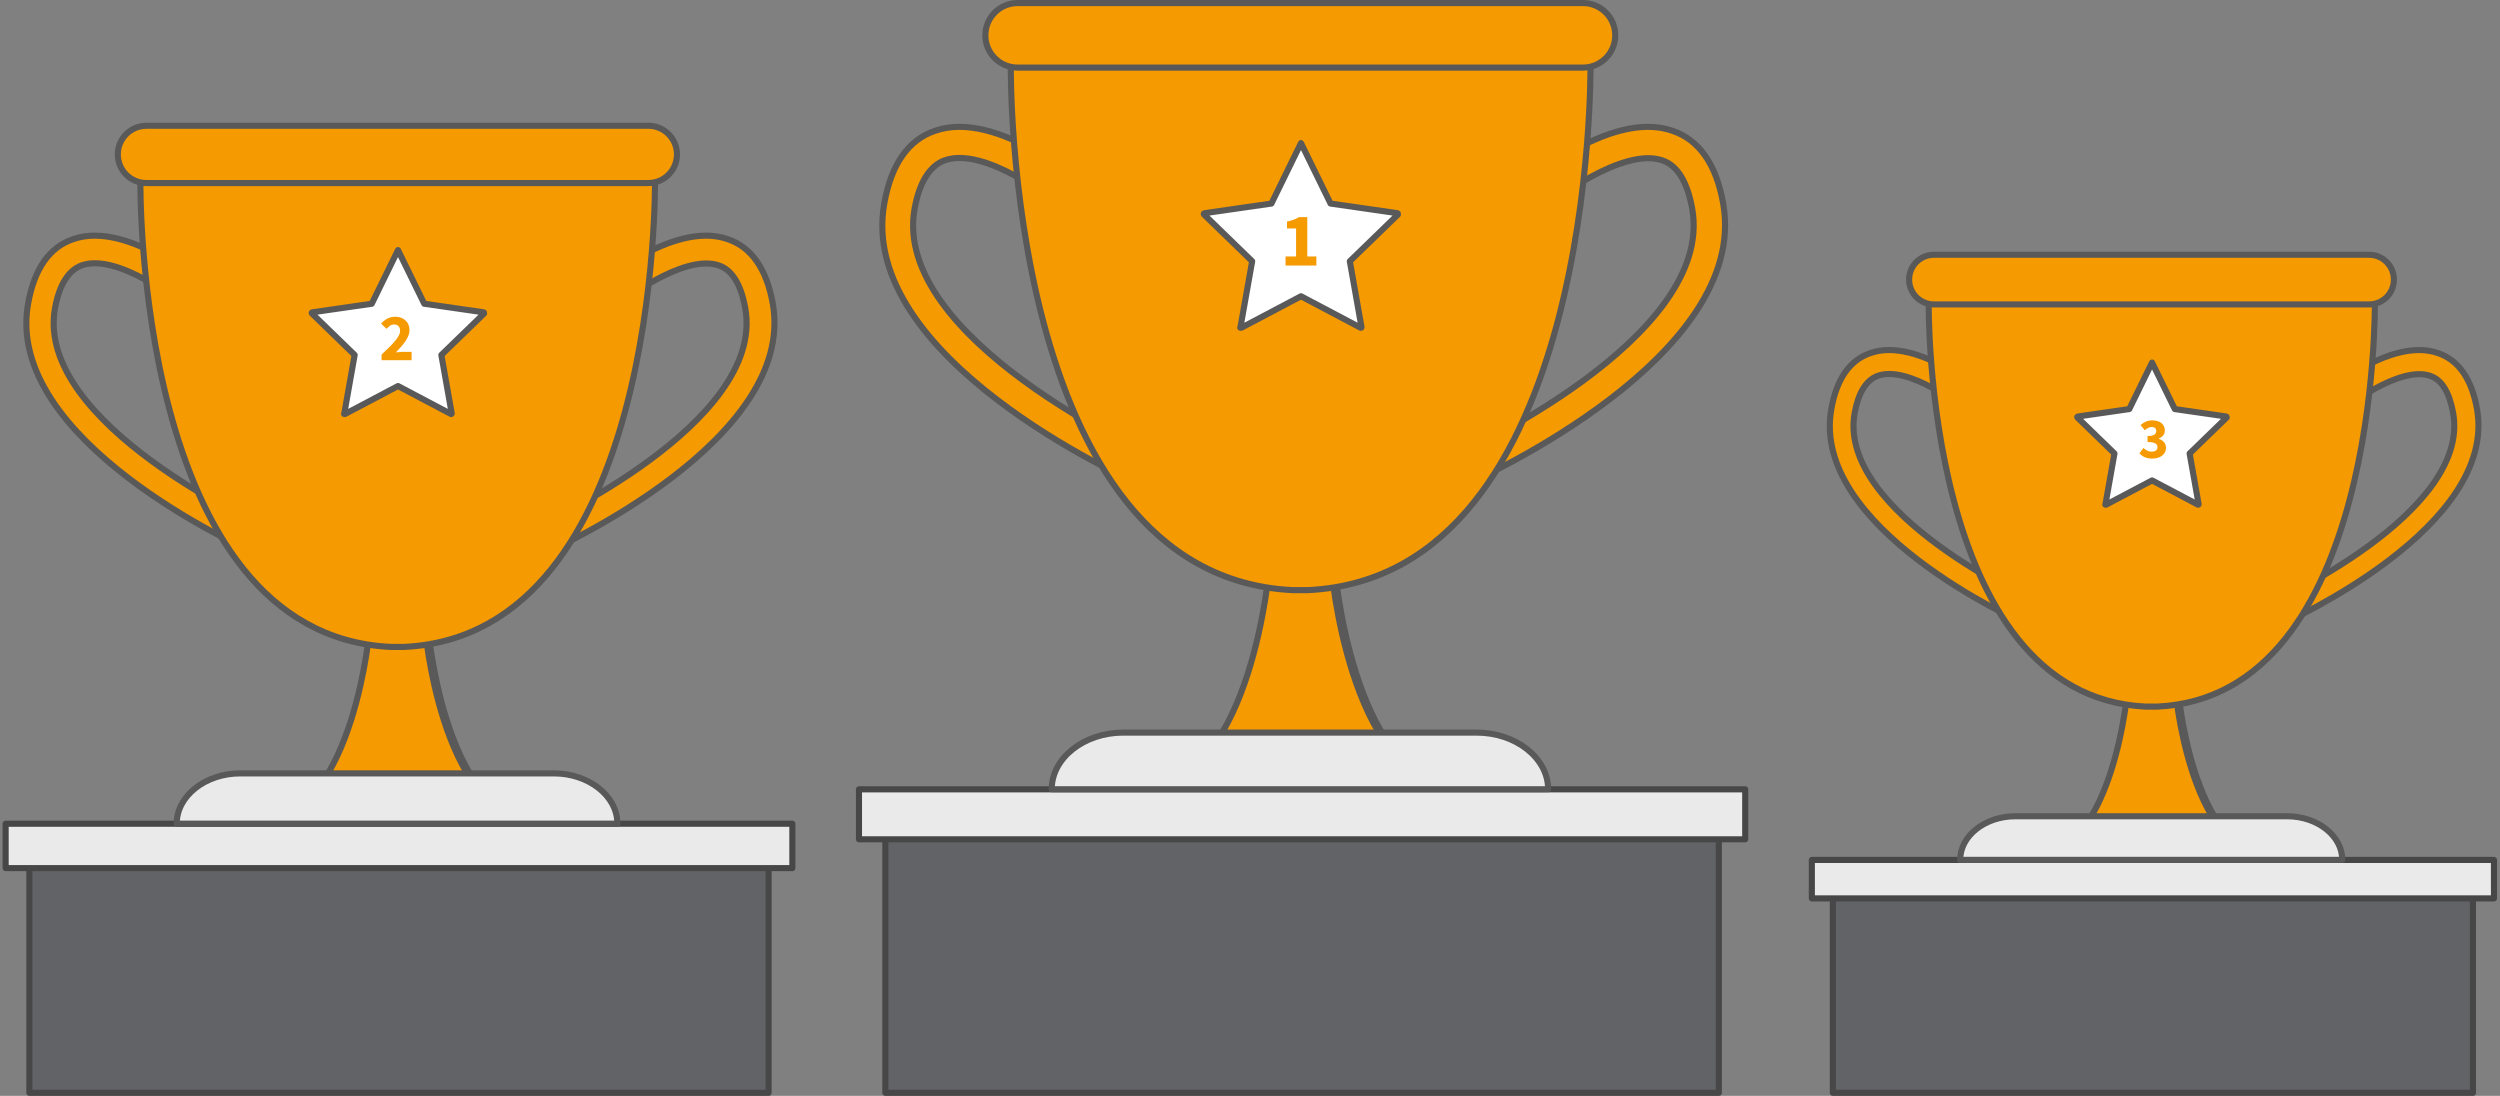 <svg width="819" height="359" viewBox="0 0 819 359" fill="none" xmlns="http://www.w3.org/2000/svg">
<rect x="0" y="0" width="819" height="359" fill="#808080" stroke="none"/>
<path d="M290.043 358V268.317H563.092V358H290.043Z" fill="#626367" stroke="#474747" stroke-width="2" stroke-linejoin="round"/>
<path d="M571.732 258.585H281.403V274.957H571.732V258.585Z" fill="#EAEAEA" stroke="#474747" stroke-width="2" stroke-miterlimit="10" stroke-linecap="round" stroke-linejoin="round"/>
<path d="M373.038 158.462C369.209 156.887 280.676 117.072 289.687 66.684C291.939 53.862 297.571 45.764 306.357 42.84C326.857 35.642 355.917 60.835 359.071 63.76L352.313 71.408C344.654 64.659 322.351 48.014 309.511 52.512C304.555 54.312 301.176 59.711 299.599 68.484C292.165 110.998 376.192 148.789 377.093 149.239L373.038 158.462Z" fill="#F59A00"/>
<path d="M352.313 71.408L359.071 63.76C355.917 60.835 326.857 35.642 306.357 42.84C297.571 45.764 291.939 53.862 289.687 66.684C280.676 117.072 369.209 156.887 373.038 158.462L377.093 149.239C376.192 148.789 292.165 110.998 299.599 68.484C301.176 59.711 304.555 54.312 309.511 52.512C322.351 48.014 344.654 64.659 352.313 71.408ZM352.313 71.408L355.692 67.584" stroke="#595959" stroke-width="2" stroke-miterlimit="10" stroke-linecap="round" stroke-linejoin="round"/>
<path d="M480.945 158.462L476.89 149.239C477.791 148.789 561.818 110.998 554.384 68.484C552.807 59.486 549.428 54.087 544.472 52.512C531.857 48.239 508.879 65.109 501.895 71.408L495.137 63.76C498.291 60.835 527.351 35.642 547.851 42.84C556.637 45.764 562.269 53.862 564.522 66.684C573.307 116.847 484.775 156.662 480.945 158.462Z" fill="#F59A00" stroke="#595959" stroke-width="2" stroke-miterlimit="10" stroke-linecap="round" stroke-linejoin="round"/>
<path d="M437.242 185.905C437.242 185.905 442.873 254.288 476.665 258.337H425.753V186.355L437.242 185.905Z" fill="#FFB000" stroke="#595959" stroke-width="2" stroke-miterlimit="10" stroke-linecap="round" stroke-linejoin="round"/>
<path d="M436.115 185.905L425.978 186.355L415.84 185.905C415.84 185.905 410.209 254.288 376.417 258.337H425.077H427.329H475.989C441.747 254.288 436.115 185.905 436.115 185.905Z" fill="#F59A00" stroke="#595959" stroke-width="2" stroke-miterlimit="10" stroke-linecap="round" stroke-linejoin="round"/>
<path d="M507.168 258.552H344.54C344.54 248.347 355.089 239.997 367.982 239.997H483.726C496.619 239.997 507.168 248.347 507.168 258.552Z" fill="#EAEAEA" stroke="#595959" stroke-width="2" stroke-miterlimit="10" stroke-linecap="round" stroke-linejoin="round"/>
<path d="M521.044 21.245H457.742H394.439H331.137C331.137 21.245 328.884 188.829 423.5 193.328C424.401 193.328 425.302 193.328 425.978 193.328C426.879 193.328 427.555 193.328 428.456 193.328C523.071 188.829 521.044 21.245 521.044 21.245Z" fill="#F59A00" stroke="#595959" stroke-width="2" stroke-miterlimit="10" stroke-linecap="round" stroke-linejoin="round"/>
<path d="M518.566 22.145H333.39C327.533 22.145 322.802 17.421 322.802 11.572C322.802 5.724 327.533 1 333.39 1H518.566C524.423 1 529.154 5.724 529.154 11.572C529.154 17.421 524.423 22.145 518.566 22.145Z" fill="#F59A00" stroke="#595959" stroke-width="2" stroke-miterlimit="10" stroke-linecap="round" stroke-linejoin="round"/>
<path d="M426.203 46.889L435.89 66.684L457.742 69.833C457.967 69.833 457.967 70.058 457.967 70.283L442.198 85.579L446.027 107.174C446.027 107.399 445.802 107.399 445.802 107.399L426.203 97.052L406.604 107.399C406.379 107.399 406.154 107.399 406.379 107.174L410.209 85.579L394.439 70.283C394.214 70.058 394.439 69.833 394.665 69.833L416.516 66.684L426.203 46.889Z" fill="white" stroke="#595959" stroke-width="2" stroke-miterlimit="10" stroke-linecap="round" stroke-linejoin="round"/>
<path d="M421.146 84.025H424.596V74.85H421.621V72.575C422.488 72.408 423.221 72.208 423.821 71.975C424.421 71.742 425.004 71.458 425.571 71.125H428.271V84.025H431.246V87H421.146V84.025Z" fill="#F59A00"/>
<path d="M9.627 358V278.612H251.791V358H9.627Z" fill="#626367" stroke="#474747" stroke-width="2" stroke-linejoin="round"/>
<path d="M259.574 269.861H1.845V284.394H259.574V269.861Z" fill="#EAEAEA" stroke="#474747" stroke-width="2" stroke-miterlimit="10" stroke-linecap="round" stroke-linejoin="round"/>
<path d="M83.191 180.98C79.791 179.582 1.199 144.237 9.198 99.507C11.198 88.125 16.198 80.937 23.997 78.341C42.195 71.951 67.992 94.316 70.792 96.912L64.793 103.701C57.993 97.71 38.195 82.933 26.797 86.927C22.397 88.525 19.397 93.317 17.997 101.105C11.398 138.846 85.99 172.393 86.79 172.792L83.191 180.98Z" fill="#F59A00"/>
<path d="M64.793 103.701L70.792 96.912C67.992 94.316 42.195 71.951 23.997 78.341C16.198 80.937 11.198 88.125 9.198 99.507C1.199 144.237 79.791 179.582 83.191 180.98L86.79 172.792C85.99 172.393 11.398 138.846 17.997 101.105C19.397 93.317 22.397 88.525 26.797 86.927C38.195 82.933 57.993 97.71 64.793 103.701ZM64.793 103.701L67.792 100.306" stroke="#595959" stroke-width="2" stroke-miterlimit="10" stroke-linecap="round" stroke-linejoin="round"/>
<path d="M178.981 180.98L175.381 172.792C176.181 172.393 250.773 138.846 244.174 101.105C242.774 93.118 239.774 88.325 235.375 86.927C224.176 83.133 203.778 98.11 197.579 103.701L191.579 96.912C194.379 94.316 220.176 71.951 238.374 78.341C246.174 80.937 251.173 88.125 253.173 99.507C260.972 144.038 182.38 179.382 178.981 180.98Z" fill="#F59A00" stroke="#595959" stroke-width="2" stroke-miterlimit="10" stroke-linecap="round" stroke-linejoin="round"/>
<path d="M140.185 205.342C140.185 205.342 145.184 266.046 175.181 269.641H129.986V205.741L140.185 205.342Z" fill="#FFB000" stroke="#595959" stroke-width="2" stroke-miterlimit="10" stroke-linecap="round" stroke-linejoin="round"/>
<path d="M139.185 205.342L130.186 205.741L121.187 205.342C121.187 205.342 116.187 266.046 86.19 269.641H129.386H131.386H174.581C144.184 266.046 139.185 205.342 139.185 205.342Z" fill="#F59A00" stroke="#595959" stroke-width="2" stroke-miterlimit="10" stroke-linecap="round" stroke-linejoin="round"/>
<path d="M202.259 269.831H57.892C57.892 260.772 67.257 253.36 78.702 253.36H181.45C192.895 253.36 202.259 260.772 202.259 269.831Z" fill="#EAEAEA" stroke="#595959" stroke-width="2" stroke-miterlimit="10" stroke-linecap="round" stroke-linejoin="round"/>
<path d="M214.577 59.171H158.383H102.189H45.995C45.995 59.171 43.995 207.937 127.986 211.931C128.786 211.931 129.586 211.931 130.186 211.931C130.986 211.931 131.586 211.931 132.385 211.931C216.377 207.937 214.577 59.171 214.577 59.171Z" fill="#F59A00" stroke="#595959" stroke-width="2" stroke-miterlimit="10" stroke-linecap="round" stroke-linejoin="round"/>
<path d="M212.377 59.969H47.994C42.795 59.969 38.595 55.776 38.595 50.584C38.595 45.392 42.795 41.199 47.994 41.199H212.377C217.577 41.199 221.776 45.392 221.776 50.584C221.776 55.776 217.577 59.969 212.377 59.969Z" fill="#F59A00" stroke="#595959" stroke-width="2" stroke-miterlimit="10" stroke-linecap="round" stroke-linejoin="round"/>
<path d="M130.386 81.935L138.985 99.507L158.383 102.303C158.583 102.303 158.583 102.503 158.583 102.702L144.584 116.281L147.984 135.451C147.984 135.651 147.784 135.651 147.784 135.651L130.386 126.465L112.987 135.651C112.787 135.651 112.588 135.651 112.788 135.451L116.187 116.281L102.189 102.702C101.989 102.503 102.189 102.303 102.389 102.303L121.787 99.507L130.386 81.935Z" fill="white" stroke="#595959" stroke-width="2" stroke-miterlimit="10" stroke-linecap="round" stroke-linejoin="round"/>
<path d="M125.002 116.152C125.897 115.316 126.711 114.539 127.444 113.82C128.192 113.087 128.83 112.405 129.358 111.774C129.901 111.129 130.319 110.535 130.612 109.992C130.92 109.435 131.074 108.907 131.074 108.408C131.074 107.719 130.898 107.198 130.546 106.846C130.194 106.479 129.71 106.296 129.094 106.296C128.581 106.296 128.126 106.443 127.73 106.736C127.334 107.015 126.96 107.345 126.608 107.726L124.848 105.988C125.538 105.255 126.242 104.705 126.96 104.338C127.679 103.957 128.537 103.766 129.534 103.766C130.224 103.766 130.847 103.876 131.404 104.096C131.976 104.301 132.468 104.602 132.878 104.998C133.289 105.379 133.604 105.841 133.824 106.384C134.044 106.927 134.154 107.535 134.154 108.21C134.154 108.797 134.03 109.398 133.78 110.014C133.531 110.615 133.194 111.224 132.768 111.84C132.358 112.441 131.881 113.05 131.338 113.666C130.81 114.267 130.26 114.861 129.688 115.448C130.04 115.404 130.429 115.367 130.854 115.338C131.294 115.294 131.683 115.272 132.02 115.272H134.836V118H125.002V116.152Z" fill="#F59A00"/>
<path d="M600.442 358V289.434H810.139V358H600.442Z" fill="#626367" stroke="#474747" stroke-width="2" stroke-linejoin="round"/>
<path d="M817.019 281.714H593.561V294.315H817.019V281.714Z" fill="#EAEAEA" stroke="#474747" stroke-width="2" stroke-miterlimit="10" stroke-linecap="round" stroke-linejoin="round"/>
<path d="M664.091 204.652C661.143 203.44 593.002 172.795 599.937 134.013C601.671 124.144 606.006 117.912 612.768 115.661C628.546 110.121 650.913 129.512 653.341 131.762L648.139 137.649C642.244 132.455 625.078 119.643 615.195 123.106C611.381 124.491 608.78 128.646 607.566 135.398C601.844 168.12 666.518 197.207 667.211 197.553L664.091 204.652Z" fill="#F59A00"/>
<path d="M648.139 137.649L653.341 131.762C650.913 129.512 628.546 110.121 612.768 115.661C606.006 117.912 601.671 124.144 599.937 134.013C593.002 172.795 661.143 203.44 664.091 204.652L667.211 197.553C666.518 197.207 601.844 168.12 607.566 135.398C608.78 128.646 611.381 124.491 615.195 123.106C625.078 119.643 642.244 132.455 648.139 137.649ZM648.139 137.649L650.74 134.706" stroke="#595959" stroke-width="2" stroke-miterlimit="10" stroke-linecap="round" stroke-linejoin="round"/>
<path d="M747.143 204.652L744.022 197.553C744.716 197.207 809.389 168.12 803.667 135.398C802.454 128.473 799.853 124.318 796.038 123.106C786.328 119.816 768.643 132.801 763.268 137.649L758.066 131.762C760.494 129.512 782.861 110.121 798.639 115.661C805.401 117.912 809.736 124.144 811.47 134.013C818.232 172.622 750.091 203.266 747.143 204.652Z" fill="#F59A00" stroke="#595959" stroke-width="2" stroke-miterlimit="10" stroke-linecap="round" stroke-linejoin="round"/>
<path d="M713.506 225.774C713.506 225.774 717.84 278.407 743.849 281.523H704.663V226.12L713.506 225.774Z" fill="#FFB000" stroke="#595959" stroke-width="2" stroke-miterlimit="10" stroke-linecap="round" stroke-linejoin="round"/>
<path d="M712.639 225.774L704.836 226.12L697.034 225.774C697.034 225.774 692.699 278.407 666.691 281.523H704.143H705.877H743.328C716.974 278.407 712.639 225.774 712.639 225.774Z" fill="#F59A00" stroke="#595959" stroke-width="2" stroke-miterlimit="10" stroke-linecap="round" stroke-linejoin="round"/>
<path d="M767.326 281.688H642.156C642.156 273.833 650.275 267.407 660.199 267.407H749.283C759.207 267.407 767.326 273.833 767.326 281.688Z" fill="#EAEAEA" stroke="#595959" stroke-width="2" stroke-miterlimit="10" stroke-linecap="round" stroke-linejoin="round"/>
<path d="M778.006 99.04H729.284H680.562H631.84C631.84 99.04 630.107 228.024 702.929 231.487C703.623 231.487 704.316 231.487 704.836 231.487C705.53 231.487 706.05 231.487 706.744 231.487C779.566 228.024 778.006 99.04 778.006 99.04Z" fill="#F59A00" stroke="#595959" stroke-width="2" stroke-miterlimit="10" stroke-linecap="round" stroke-linejoin="round"/>
<path d="M776.099 99.733H633.574C629.066 99.733 625.425 96.097 625.425 91.595C625.425 87.094 629.066 83.458 633.574 83.458H776.099C780.607 83.458 784.248 87.094 784.248 91.595C784.248 96.097 780.607 99.733 776.099 99.733Z" fill="#F59A00" stroke="#595959" stroke-width="2" stroke-miterlimit="10" stroke-linecap="round" stroke-linejoin="round"/>
<path d="M705.01 118.777L712.465 134.013L729.284 136.437C729.457 136.437 729.457 136.61 729.457 136.783L717.32 148.556L720.268 165.177C720.268 165.35 720.094 165.35 720.094 165.35L705.01 157.386L689.925 165.35C689.752 165.35 689.578 165.35 689.752 165.177L692.699 148.556L680.562 136.783C680.389 136.61 680.562 136.437 680.735 136.437L697.554 134.013L705.01 118.777Z" fill="white" stroke="#595959" stroke-width="2" stroke-miterlimit="10" stroke-linecap="round" stroke-linejoin="round"/>
<path d="M702.191 146.751C702.558 147.106 702.957 147.397 703.388 147.625C703.831 147.853 704.313 147.967 704.832 147.967C705.427 147.967 705.902 147.847 706.257 147.606C706.612 147.353 706.789 146.998 706.789 146.542C706.789 146.276 706.738 146.035 706.637 145.82C706.548 145.605 706.384 145.427 706.143 145.288C705.902 145.136 705.573 145.022 705.155 144.946C704.737 144.857 704.199 144.813 703.54 144.813V142.837C704.085 142.837 704.534 142.799 704.889 142.723C705.256 142.647 705.548 142.539 705.763 142.4C705.991 142.248 706.149 142.077 706.238 141.887C706.339 141.684 706.39 141.463 706.39 141.222C706.39 140.804 706.263 140.481 706.01 140.253C705.757 140.012 705.389 139.892 704.908 139.892C704.477 139.892 704.085 139.987 703.73 140.177C703.388 140.367 703.027 140.627 702.647 140.956L701.241 139.246C701.798 138.765 702.381 138.391 702.989 138.125C703.61 137.846 704.294 137.707 705.041 137.707C705.662 137.707 706.225 137.783 706.732 137.935C707.251 138.074 707.688 138.29 708.043 138.581C708.41 138.86 708.695 139.202 708.898 139.607C709.101 140.012 709.202 140.481 709.202 141.013C709.202 141.646 709.025 142.185 708.67 142.628C708.328 143.059 707.834 143.413 707.188 143.692V143.768C707.885 143.971 708.455 144.319 708.898 144.813C709.354 145.294 709.582 145.928 709.582 146.713C709.582 147.27 709.462 147.771 709.221 148.214C708.98 148.645 708.657 149.012 708.252 149.316C707.847 149.607 707.372 149.835 706.827 150C706.282 150.152 705.706 150.228 705.098 150.228C704.11 150.228 703.274 150.076 702.59 149.772C701.906 149.455 701.342 149.037 700.899 148.518L702.191 146.751Z" fill="#F59A00"/>
</svg>
